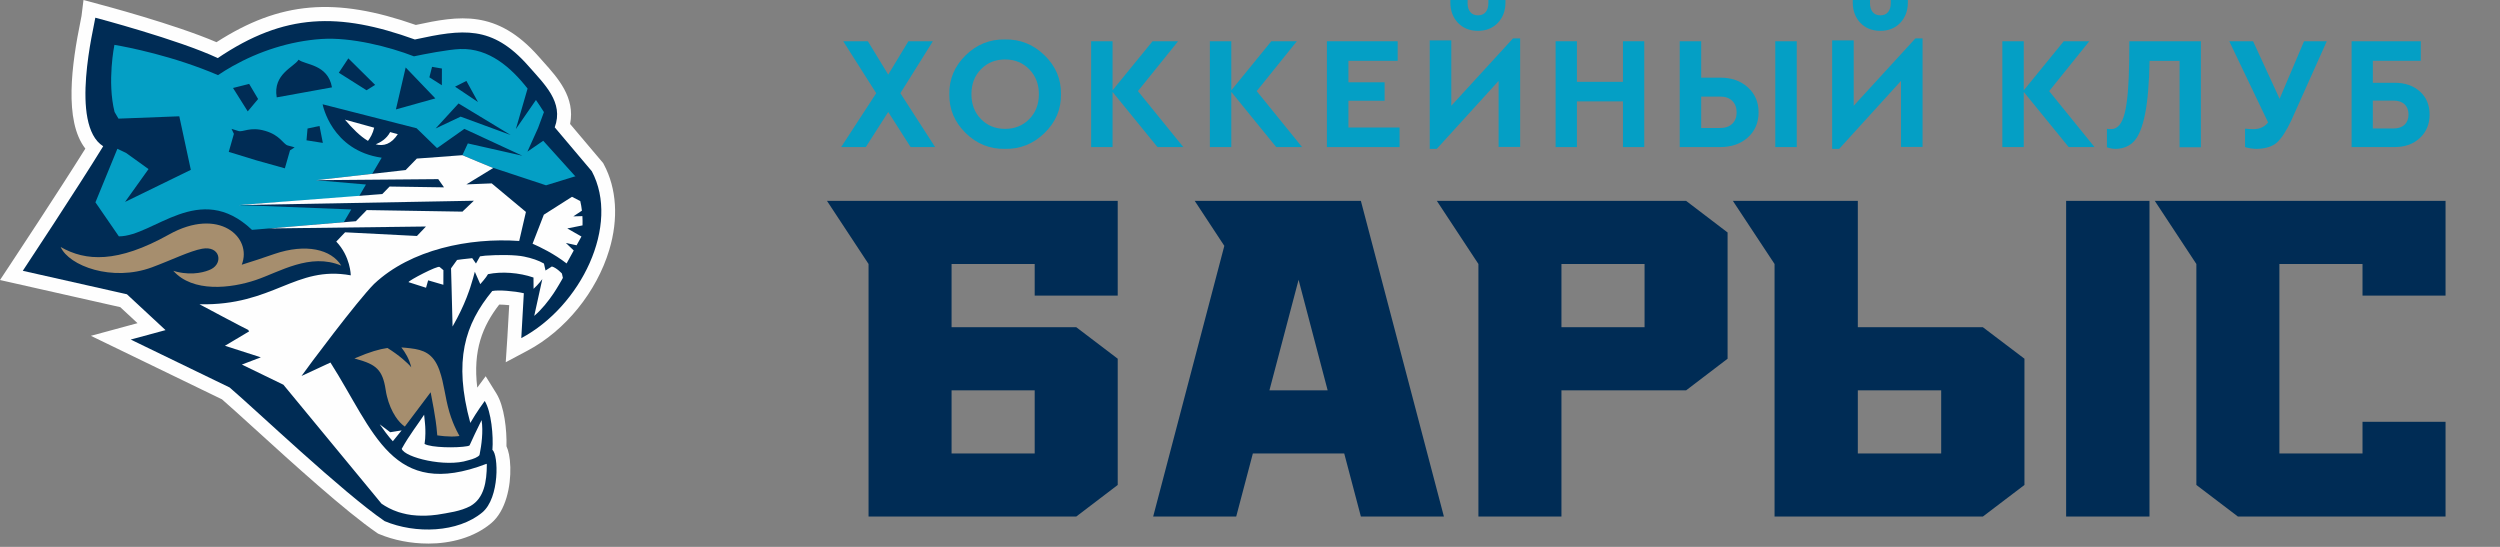 <svg width="224" height="49" viewBox="0 0 224 49" fill="none" xmlns="http://www.w3.org/2000/svg">
<rect x="0" y="0" width="224" height="49" fill="#808080" stroke="none"/>
<path d="M83.786 13.178H81.591L79.584 10.032L77.576 13.178H75.367L78.508 8.351L75.554 3.696H77.762L79.584 6.684L81.391 3.696H83.585L80.673 8.351L83.786 13.178Z" fill="#049FC5"/>
<path d="M85.059 8.437C85.04 7.09 85.527 5.929 86.52 4.955C87.513 3.981 88.689 3.508 90.048 3.536C91.407 3.508 92.587 3.98 93.59 4.955C94.592 5.929 95.084 7.09 95.065 8.437C95.084 9.784 94.593 10.944 93.59 11.918C92.587 12.893 91.407 13.365 90.048 13.337C88.689 13.365 87.513 12.893 86.52 11.918C85.527 10.944 85.04 9.783 85.059 8.437ZM93.084 8.437C93.084 7.539 92.796 6.796 92.221 6.209C91.647 5.621 90.927 5.327 90.062 5.327C89.188 5.327 88.466 5.619 87.896 6.202C87.325 6.784 87.04 7.53 87.04 8.437C87.04 9.344 87.325 10.089 87.896 10.672C88.466 11.254 89.188 11.546 90.062 11.546C90.927 11.546 91.647 11.254 92.221 10.672C92.796 10.089 93.084 9.344 93.084 8.437Z" fill="#049FC5"/>
<path d="M106.025 13.178H103.708L99.685 8.236V13.178H97.766V3.696H99.685V8.092L103.268 3.696H105.556L101.959 8.164L106.025 13.178Z" fill="#049FC5"/>
<path d="M116.666 13.178H114.349L110.325 8.236V13.178H108.406V3.696H110.325V8.092L113.908 3.696H116.197L112.6 8.164L116.666 13.178Z" fill="#049FC5"/>
<path d="M118.891 13.178V3.696H125.232V5.449H120.819V7.374H124.061V9.026H120.819V11.425H125.403V13.178H118.891Z" fill="#049FC5"/>
<path d="M135.563 3.443H136.206V13.165H134.274V7.248L128.736 13.338H128.105V3.617H130.037V9.476L135.562 3.443H135.563ZM129.952 0.217V0H131.497V0.275C131.497 0.622 131.578 0.892 131.741 1.085C131.903 1.278 132.132 1.374 132.428 1.374C132.724 1.374 132.953 1.278 133.115 1.085C133.277 0.892 133.358 0.622 133.358 0.275V0H134.889V0.217C134.889 0.959 134.661 1.572 134.203 2.054C133.745 2.527 133.153 2.763 132.428 2.763C131.693 2.763 131.097 2.527 130.639 2.054C130.181 1.572 129.952 0.959 129.952 0.217Z" fill="#049FC5"/>
<path d="M139.383 13.178V3.696H141.291V7.331H145.417V3.696H147.325V13.178H145.417V9.083H141.291V13.178H139.383Z" fill="#049FC5"/>
<path d="M150.504 13.178V3.696H152.427V6.957H154.136C155.143 6.957 155.967 7.247 156.608 7.827C157.248 8.406 157.569 9.15 157.569 10.06C157.569 10.989 157.248 11.741 156.608 12.316C155.967 12.89 155.143 13.178 154.136 13.178H150.504ZM152.427 11.468H154.136C154.592 11.468 154.951 11.341 155.212 11.088C155.473 10.834 155.603 10.496 155.603 10.075C155.603 9.644 155.473 9.299 155.212 9.041C154.951 8.782 154.592 8.653 154.136 8.653H152.427V11.468V11.468ZM159.065 13.178V3.696H160.988V13.178H159.065Z" fill="#049FC5"/>
<path d="M171.617 3.443H172.261V13.165H170.329V7.248L164.79 13.338H164.16V3.617H166.092V9.476L171.617 3.443H171.617ZM166.007 0.217V0H167.552V0.275C167.552 0.622 167.633 0.892 167.796 1.085C167.958 1.278 168.187 1.374 168.483 1.374C168.778 1.374 169.008 1.278 169.169 1.085C169.331 0.892 169.413 0.622 169.413 0.275V0H170.944V0.217C170.944 0.959 170.715 1.572 170.257 2.054C169.799 2.527 169.208 2.763 168.483 2.763C167.748 2.763 167.152 2.527 166.694 2.054C166.236 1.572 166.007 0.959 166.007 0.217Z" fill="#049FC5"/>
<path d="M187.67 13.178H185.353L181.329 8.236V13.178H179.41V3.696H181.329V8.092L184.912 3.696H187.201L183.604 8.164L187.67 13.178Z" fill="#049FC5"/>
<path d="M190.79 3.697H197.2V13.195H195.29V5.453H192.601C192.564 7.477 192.429 9.064 192.198 10.216C191.967 11.367 191.647 12.171 191.237 12.626C190.826 13.082 190.277 13.319 189.588 13.339C189.305 13.339 189.036 13.291 188.781 13.195V11.54C188.857 11.559 188.984 11.568 189.163 11.568C189.729 11.568 190.132 11.093 190.373 10.143C190.614 9.194 190.747 7.63 190.776 5.452L190.79 3.696V3.697Z" fill="#049FC5"/>
<path d="M206.443 3.696H208.479L205.298 10.795C204.855 11.734 204.43 12.387 204.025 12.757C203.62 13.125 203.017 13.319 202.216 13.339C201.867 13.339 201.514 13.286 201.156 13.18V11.528C201.391 11.556 201.641 11.571 201.905 11.571C202.471 11.571 202.909 11.369 203.22 10.967L199.742 3.696H201.876L204.252 8.855L206.443 3.696Z" fill="#049FC5"/>
<path d="M210.703 13.177V3.696H216.903V5.449H212.606V7.417H214.564C215.494 7.417 216.248 7.678 216.826 8.2C217.403 8.722 217.692 9.409 217.692 10.261C217.692 11.123 217.401 11.825 216.819 12.366C216.236 12.908 215.485 13.178 214.564 13.178H210.703V13.177ZM212.605 11.511H214.465C214.888 11.511 215.217 11.398 215.451 11.173C215.686 10.948 215.803 10.644 215.803 10.261C215.803 9.878 215.686 9.574 215.451 9.349C215.216 9.124 214.888 9.012 214.465 9.012H212.605V11.511Z" fill="#049FC5"/>
<path d="M100.147 18V26.486H92.708V23.654H85.261V29.317H96.432L100.148 32.141V43.452L96.432 46.283H77.822V23.654L74.098 17.999H100.147V18ZM85.261 40.628H92.708V34.973H85.261V40.628Z" fill="#002C55"/>
<path d="M121.935 18L129.374 46.283H121.935L120.442 40.628H112.257L110.764 46.283H103.324L109.699 22.029L107.048 17.999H121.935L121.935 18ZM113.741 34.973H118.958L116.353 25.07L113.741 34.973Z" fill="#002C55"/>
<path d="M151.077 18L154.792 20.831V32.141L151.077 34.973H139.905V46.283H132.466V23.654L128.742 17.999H151.077V18ZM139.905 29.318H147.353V23.655H139.905V29.318Z" fill="#002C55"/>
<path d="M166.461 17.999V29.317H177.664L181.391 32.141V43.452L177.664 46.283H159V23.654L155.266 17.999H166.461ZM166.461 40.628H173.93V34.973H166.461V40.628ZM185.125 17.999H192.594V46.282H185.125V17.999Z" fill="#002C55"/>
<path d="M219.121 26.486H211.681V23.654H204.234V40.628H211.681V37.796H219.121V46.283H200.518L196.794 43.452V23.654L193.07 17.999H219.121V26.486Z" fill="#002C55"/>
<path d="M35.053 45.582C37.565 46.589 40.778 46.317 42.422 44.944C43.217 44.279 43.371 41.973 43.171 41.17L42.822 40.91L42.879 40.211C42.907 39.87 42.907 39.485 42.886 39.094L41.725 41.123L40.937 38.228C39.464 32.811 40.124 28.935 43.146 25.268L43.426 24.93L43.852 24.843C44.694 24.668 46.37 24.853 47.209 25.049L48.228 25.286L48.171 26.343C48.164 26.483 48.128 27.12 48.088 27.853C49.993 26.263 51.499 24.036 52.213 21.658C52.841 19.567 52.758 17.579 51.978 16.04L48.282 11.663L48.539 10.968C49.001 9.719 48.202 8.74 46.86 7.244C46.703 7.07 46.548 6.895 46.395 6.721C43.621 3.586 41.642 3.857 37.432 4.766L37.087 4.841L36.755 4.722C29.875 2.244 25.543 2.646 20.199 6.249L19.618 6.642L18.985 6.345C16.47 5.164 11.761 3.785 9.499 3.152C8.185 10.094 9.33 11.679 9.9 12.04L10.948 12.703L10.296 13.768C8.671 16.422 5.649 21.045 4.078 23.434L11.963 25.211L17.336 30.198L15.274 30.757L21.25 33.652L21.372 33.757C22.048 34.335 23.154 35.34 24.436 36.506C27.608 39.389 32.379 43.725 35.05 45.581L35.053 45.582ZM38.351 48.703C36.792 48.703 35.251 48.39 33.985 47.858L33.87 47.809L33.766 47.737C30.975 45.828 26.237 41.521 22.778 38.376C21.586 37.294 20.548 36.35 19.89 35.781L8.144 30.09L12.323 28.956L10.776 27.52L0 25.09L1.009 23.563C1.054 23.495 5.254 17.145 7.647 13.316C5.706 10.824 6.436 5.71 7.216 1.883C7.253 1.693 7.298 1.48 7.305 1.422L7.481 0L8.852 0.37C9.144 0.447 15.663 2.173 19.397 3.78C25.093 0.119 30.033 -0.298 37.256 2.236C41.127 1.403 44.506 0.817 48.252 5.052C48.402 5.225 48.553 5.391 48.701 5.557C49.986 6.989 51.557 8.742 51.08 11.106L54.043 14.614L54.105 14.731C55.256 16.881 55.428 19.6 54.59 22.391C53.456 26.16 50.655 29.616 47.279 31.41L45.315 32.455L45.461 30.214C45.487 29.835 45.567 28.399 45.625 27.343C45.294 27.31 44.975 27.291 44.73 27.289C43.238 29.225 42.36 31.373 42.762 34.731L43.517 33.71L44.48 35.261C45.191 36.406 45.422 38.558 45.379 39.98C45.551 40.359 45.701 40.944 45.725 41.855C45.772 43.553 45.342 45.767 44.002 46.886C42.463 48.169 40.39 48.706 38.351 48.706V48.703Z" fill="#FEFEFE"/>
<path d="M53.016 15.33L49.704 11.41C50.538 9.147 48.772 7.545 47.327 5.889C44.082 2.222 41.444 2.615 37.173 3.538C30.365 1.086 25.508 1.157 19.512 5.204C16.001 3.554 8.541 1.585 8.541 1.585C8.451 2.311 6.198 11.178 9.245 13.105C6.98 16.803 2.043 24.264 2.043 24.264L11.372 26.366L14.832 29.578L11.713 30.424L20.574 34.717C22.946 36.745 30.691 44.115 34.464 46.694C37.222 47.853 41.031 47.733 43.214 45.912C44.786 44.602 44.665 40.721 44.12 40.314C44.22 39.07 44.022 36.878 43.432 35.926C43.432 35.926 42.695 36.921 42.14 37.895C40.618 32.305 41.65 29.056 44.106 26.075C44.663 25.96 46.097 26.078 46.935 26.274C46.914 26.674 46.745 29.705 46.707 30.295C52.055 27.454 55.603 20.155 53.019 15.33H53.016Z" fill="#002C55"/>
<path d="M21.364 18.375L32.145 17.632L32.79 16.532L28.298 16.145L33.352 15.574L34.199 14.131C29.676 13.484 28.907 9.344 28.907 9.344L37.328 11.492L39.143 13.255L39.222 13.231L41.608 11.546L46.805 13.955L41.918 12.85L41.43 13.904L44.151 15.04L44.194 15.054L44.211 15.044L47.097 15.998L47.202 16.033L48.925 16.604L51.528 15.803L51.587 15.841L48.911 12.875L48.675 12.613L47.257 13.587L47.77 12.447L48.211 11.468L48.737 10.044C48.518 9.698 48.28 9.334 48.021 8.958L46.221 11.564L47.271 7.936C45.801 6.058 43.821 4.299 41.24 4.393C40.142 4.433 37.96 4.864 37.089 5.047C34.881 4.192 31.477 3.316 28.805 3.493C25.961 3.683 23.184 4.604 20.826 5.934C20.379 6.185 19.948 6.452 19.534 6.732C19.049 6.522 18.564 6.328 18.081 6.147C14.017 4.615 10.252 4.02 10.252 4.02C10.252 4.02 9.581 7.292 10.265 10.034L10.614 10.63L11.568 10.594L15.678 10.435L16.065 10.421L17.098 15.218L16.158 15.677L15.721 15.89L14.321 16.573L14.19 16.637L11.204 18.093L12.861 15.775L13.308 15.149L11.302 13.705L10.517 13.33L10.241 14.004L8.551 18.129L10.65 21.178C13.79 21.178 17.872 16.143 22.578 20.595L30.805 19.908L31.474 18.766L21.36 18.372L21.364 18.375Z" fill="#049FC5"/>
<path d="M52.179 19.365C52.155 19.365 51.512 19.382 51.369 19.387C51.436 19.342 52.034 18.944 52.14 18.876C52.105 18.57 52.055 18.282 51.991 18.015L51.924 17.981L51.251 17.633L48.728 19.237L47.718 21.837C48.384 22.125 49.638 22.729 50.767 23.605L51.407 22.443L50.703 21.768L51.663 21.979C51.726 21.865 52.008 21.352 52.098 21.192C52.069 21.176 50.932 20.529 50.829 20.469L52.134 20.207L52.195 20.195C52.202 19.914 52.198 19.635 52.183 19.365H52.179ZM50.349 24.511C50.349 24.511 49.885 23.998 49.449 23.876L49.128 24.08L48.879 24.239C48.857 24.143 48.785 23.818 48.738 23.614C48.284 23.343 47.617 23.122 46.985 22.996V23.003V22.994C46.18 22.82 44.641 22.82 43.484 22.907C43.299 22.925 43.137 22.944 43.009 22.968L42.787 23.363L42.647 23.611C42.592 23.532 42.449 23.328 42.311 23.131C41.731 23.18 40.953 23.291 40.953 23.291L40.413 24.042C40.413 24.042 40.432 24.736 40.46 25.7C40.486 26.651 40.526 28.155 40.55 29.258C40.696 29 40.831 28.754 40.957 28.513C41.421 27.628 41.759 26.844 42.026 26.076C42.062 25.972 42.099 25.867 42.133 25.764C42.226 25.483 42.311 25.204 42.39 24.921C42.444 24.733 42.494 24.543 42.544 24.347C42.556 24.375 43.033 25.459 43.033 25.459C43.033 25.459 43.58 24.853 43.724 24.565C44.924 24.31 46.514 24.419 47.801 24.867C47.801 24.867 47.805 25.302 47.806 25.658C47.806 25.733 47.808 25.808 47.808 25.878C47.87 25.82 47.936 25.759 48.122 25.567C48.288 25.389 48.45 25.199 48.593 25.008C48.593 25.008 48.548 25.209 48.474 25.541C48.369 26.008 48.055 27.434 47.867 28.303C48.543 27.733 49.14 26.966 49.588 26.305C49.923 25.811 50.337 25.076 50.349 25.056C50.404 24.954 50.434 24.897 50.434 24.897L50.347 24.508L50.349 24.511ZM37.559 25.586L38.173 25.783L38.221 25.612L38.362 25.118L39.725 25.516L39.73 24.207L39.39 23.921C39.233 23.762 36.574 25.15 36.605 25.281L37.557 25.586H37.559ZM35.644 12.023L34.957 11.834C34.647 12.448 34.05 12.777 33.664 12.93C34.376 13.124 35.059 12.911 35.644 12.023ZM32.97 12.625C33.175 12.356 33.413 11.953 33.526 11.441L30.907 10.721C31.559 11.494 32.268 12.209 32.972 12.625H32.97ZM44.058 16.431L41.79 16.522L44.191 15.056C44.15 15.05 41.491 13.927 41.429 13.906L40.408 13.981L40.415 13.986L37.348 14.208C37.308 14.246 36.444 15.136 36.344 15.237C35.333 15.351 29.406 16.021 28.301 16.145C31.773 16.117 39.266 16.05 39.266 16.05L39.784 16.787C39.784 16.787 36.166 16.731 34.909 16.714C34.736 16.89 34.254 17.387 34.254 17.387L21.363 18.375L42.457 17.986L41.433 18.963L32.858 18.823L31.889 19.82L24.133 20.469L38.167 20.295L37.358 21.143L30.921 20.815L30.129 21.645C31.411 22.982 31.43 24.67 31.43 24.67C26.434 23.762 24.525 27.406 17.875 27.263C17.875 27.263 21.891 29.408 22.236 29.558L22.322 29.692C21.882 29.954 20.535 30.754 20.154 30.982C20.935 31.232 22.572 31.759 23.371 32.017C22.946 32.178 22.125 32.493 21.672 32.666C22.546 33.09 24.53 34.052 25.392 34.471C28.045 37.684 31.173 41.479 33.829 44.697V44.699L34.184 45.129C34.566 45.39 35.057 45.67 35.697 45.881C36.156 46.019 36.684 46.157 37.365 46.191C37.895 46.221 38.452 46.214 39.135 46.122H39.145C40.148 45.952 41.266 45.82 42.161 45.334C43.37 44.636 43.613 43.174 43.62 41.619C43.613 41.605 43.615 41.593 43.596 41.556C35.1 44.821 33.548 38.67 29.608 32.483L27.016 33.687C27.521 32.959 32.008 26.954 33.527 25.431H33.529C36.806 22.347 42.054 21.279 46.521 21.591C46.602 21.244 47.082 19.16 47.123 18.989L44.056 16.431H44.058ZM34.019 38.014C34.241 38.345 34.833 39.157 35.197 39.537C35.502 39.155 35.987 38.563 35.987 38.563C35.997 38.562 35.075 38.71 34.964 38.727L34.017 38.014H34.019ZM41.886 39.975C40.941 40.15 38.619 40.118 38.04 39.776C38.09 39.476 38.111 39.162 38.114 38.839C38.116 38.725 38.114 38.61 38.112 38.495C38.109 38.109 38.054 37.724 38.002 37.16C37.512 37.923 36.679 38.972 35.994 40.214C36.26 40.991 39.93 41.902 41.942 41.244C42.43 41.129 42.834 40.949 42.958 40.78C42.963 40.76 42.971 40.725 42.982 40.678V40.677C43.135 39.919 43.313 38.663 43.149 37.642C43.008 37.917 42.751 38.452 42.523 38.933C42.433 39.122 42.137 39.753 42.073 39.907C42.049 39.931 41.983 39.954 41.886 39.973V39.975Z" fill="#FEFEFE"/>
<path d="M24.586 22.755C23.513 23.122 22.547 23.45 21.66 23.72C22.635 21.255 19.606 18.516 15.138 21.014C10.512 23.6 7.659 23.41 5.434 22.129C6.182 23.822 10.053 25.272 13.618 23.951C15.364 23.303 17.024 22.483 18.114 22.286C19.711 22 20.02 23.556 18.921 24.117C18.454 24.356 17.293 24.701 15.882 24.361C15.847 24.352 15.813 24.345 15.778 24.335C15.695 24.312 15.611 24.289 15.526 24.263C17.268 26.23 20.679 25.844 22.911 25.092C25.05 24.371 27.775 22.621 30.58 23.801C29.686 22.345 27.425 21.787 24.584 22.755H24.586ZM40.695 38.109C40.652 38.013 40.614 37.916 40.576 37.823C40.454 37.514 40.352 37.218 40.266 36.928C39.86 35.554 39.803 34.382 39.377 33.191C39.367 33.164 39.358 33.136 39.348 33.108C38.806 31.654 37.92 31.345 36.79 31.209C36.507 31.176 36.236 31.146 35.96 31.129C36.295 31.551 36.671 32.158 36.852 32.919C36.562 32.539 35.743 31.818 34.717 31.179C33.994 31.282 33.128 31.532 31.934 32.045C31.875 32.071 31.817 32.096 31.756 32.122C31.829 32.141 31.898 32.16 31.967 32.179C33.675 32.652 34.284 33.109 34.556 34.931C34.585 35.127 34.623 35.321 34.67 35.507C34.837 36.198 35.11 36.828 35.438 37.328C35.691 37.713 35.977 38.022 36.272 38.221L36.557 37.842L37.313 36.839L38.586 35.146C38.668 35.678 39.058 37.371 39.163 38.848C39.167 38.907 39.177 38.961 39.182 39.012C39.391 39.041 39.602 39.066 39.809 39.083C40.243 39.12 40.657 39.127 41.011 39.085C41.064 39.078 41.118 39.073 41.168 39.064C40.983 38.734 40.828 38.418 40.695 38.111V38.109Z" fill="#A68E6E"/>
<path d="M41.275 10.452L45.753 12.096L41.085 9.27L39.031 11.511L41.273 10.45L41.275 10.452ZM28.629 11.288L28.926 12.804L27.463 12.572L27.555 11.516L28.629 11.286V11.288ZM25.768 13.028C25.378 12.912 25.098 12.118 23.777 11.731C23.772 11.729 23.765 11.727 23.76 11.726C23.755 11.724 23.749 11.722 23.742 11.721C22.421 11.335 21.764 11.857 21.376 11.742C21.269 11.71 20.746 11.546 20.746 11.546L20.957 11.996C20.957 11.996 20.518 13.527 20.496 13.609L22.985 14.371L23.001 14.375L23.018 14.38L25.523 15.082C25.545 15.002 25.985 13.471 25.985 13.471L26.401 13.204C26.401 13.204 25.873 13.061 25.766 13.029L25.768 13.028ZM23.125 8.874L22.197 9.979L20.879 7.883L22.325 7.518L23.127 8.872L23.125 8.874ZM26.753 5.347C26.363 6.005 24.426 6.635 24.795 8.724L27.27 8.276L29.745 7.827C29.376 5.74 27.343 5.829 26.753 5.349V5.347ZM33.613 7.607L32.843 8.087L30.358 6.516L31.212 5.229L33.613 7.607ZM39.007 8.817L35.474 9.804L36.349 6.045L39.007 8.817ZM39.595 6.139L39.59 7.637L38.472 6.928L38.712 5.988L39.597 6.141L39.595 6.139ZM40.773 7.766L41.789 7.251L42.829 9.143L40.773 7.766Z" fill="#002C55"/>
<path d="M17.877 27.661C17.875 27.661 17.875 27.663 17.875 27.663C17.875 27.663 17.877 27.663 17.883 27.661H17.877Z" fill="#34425A"/>
</svg>